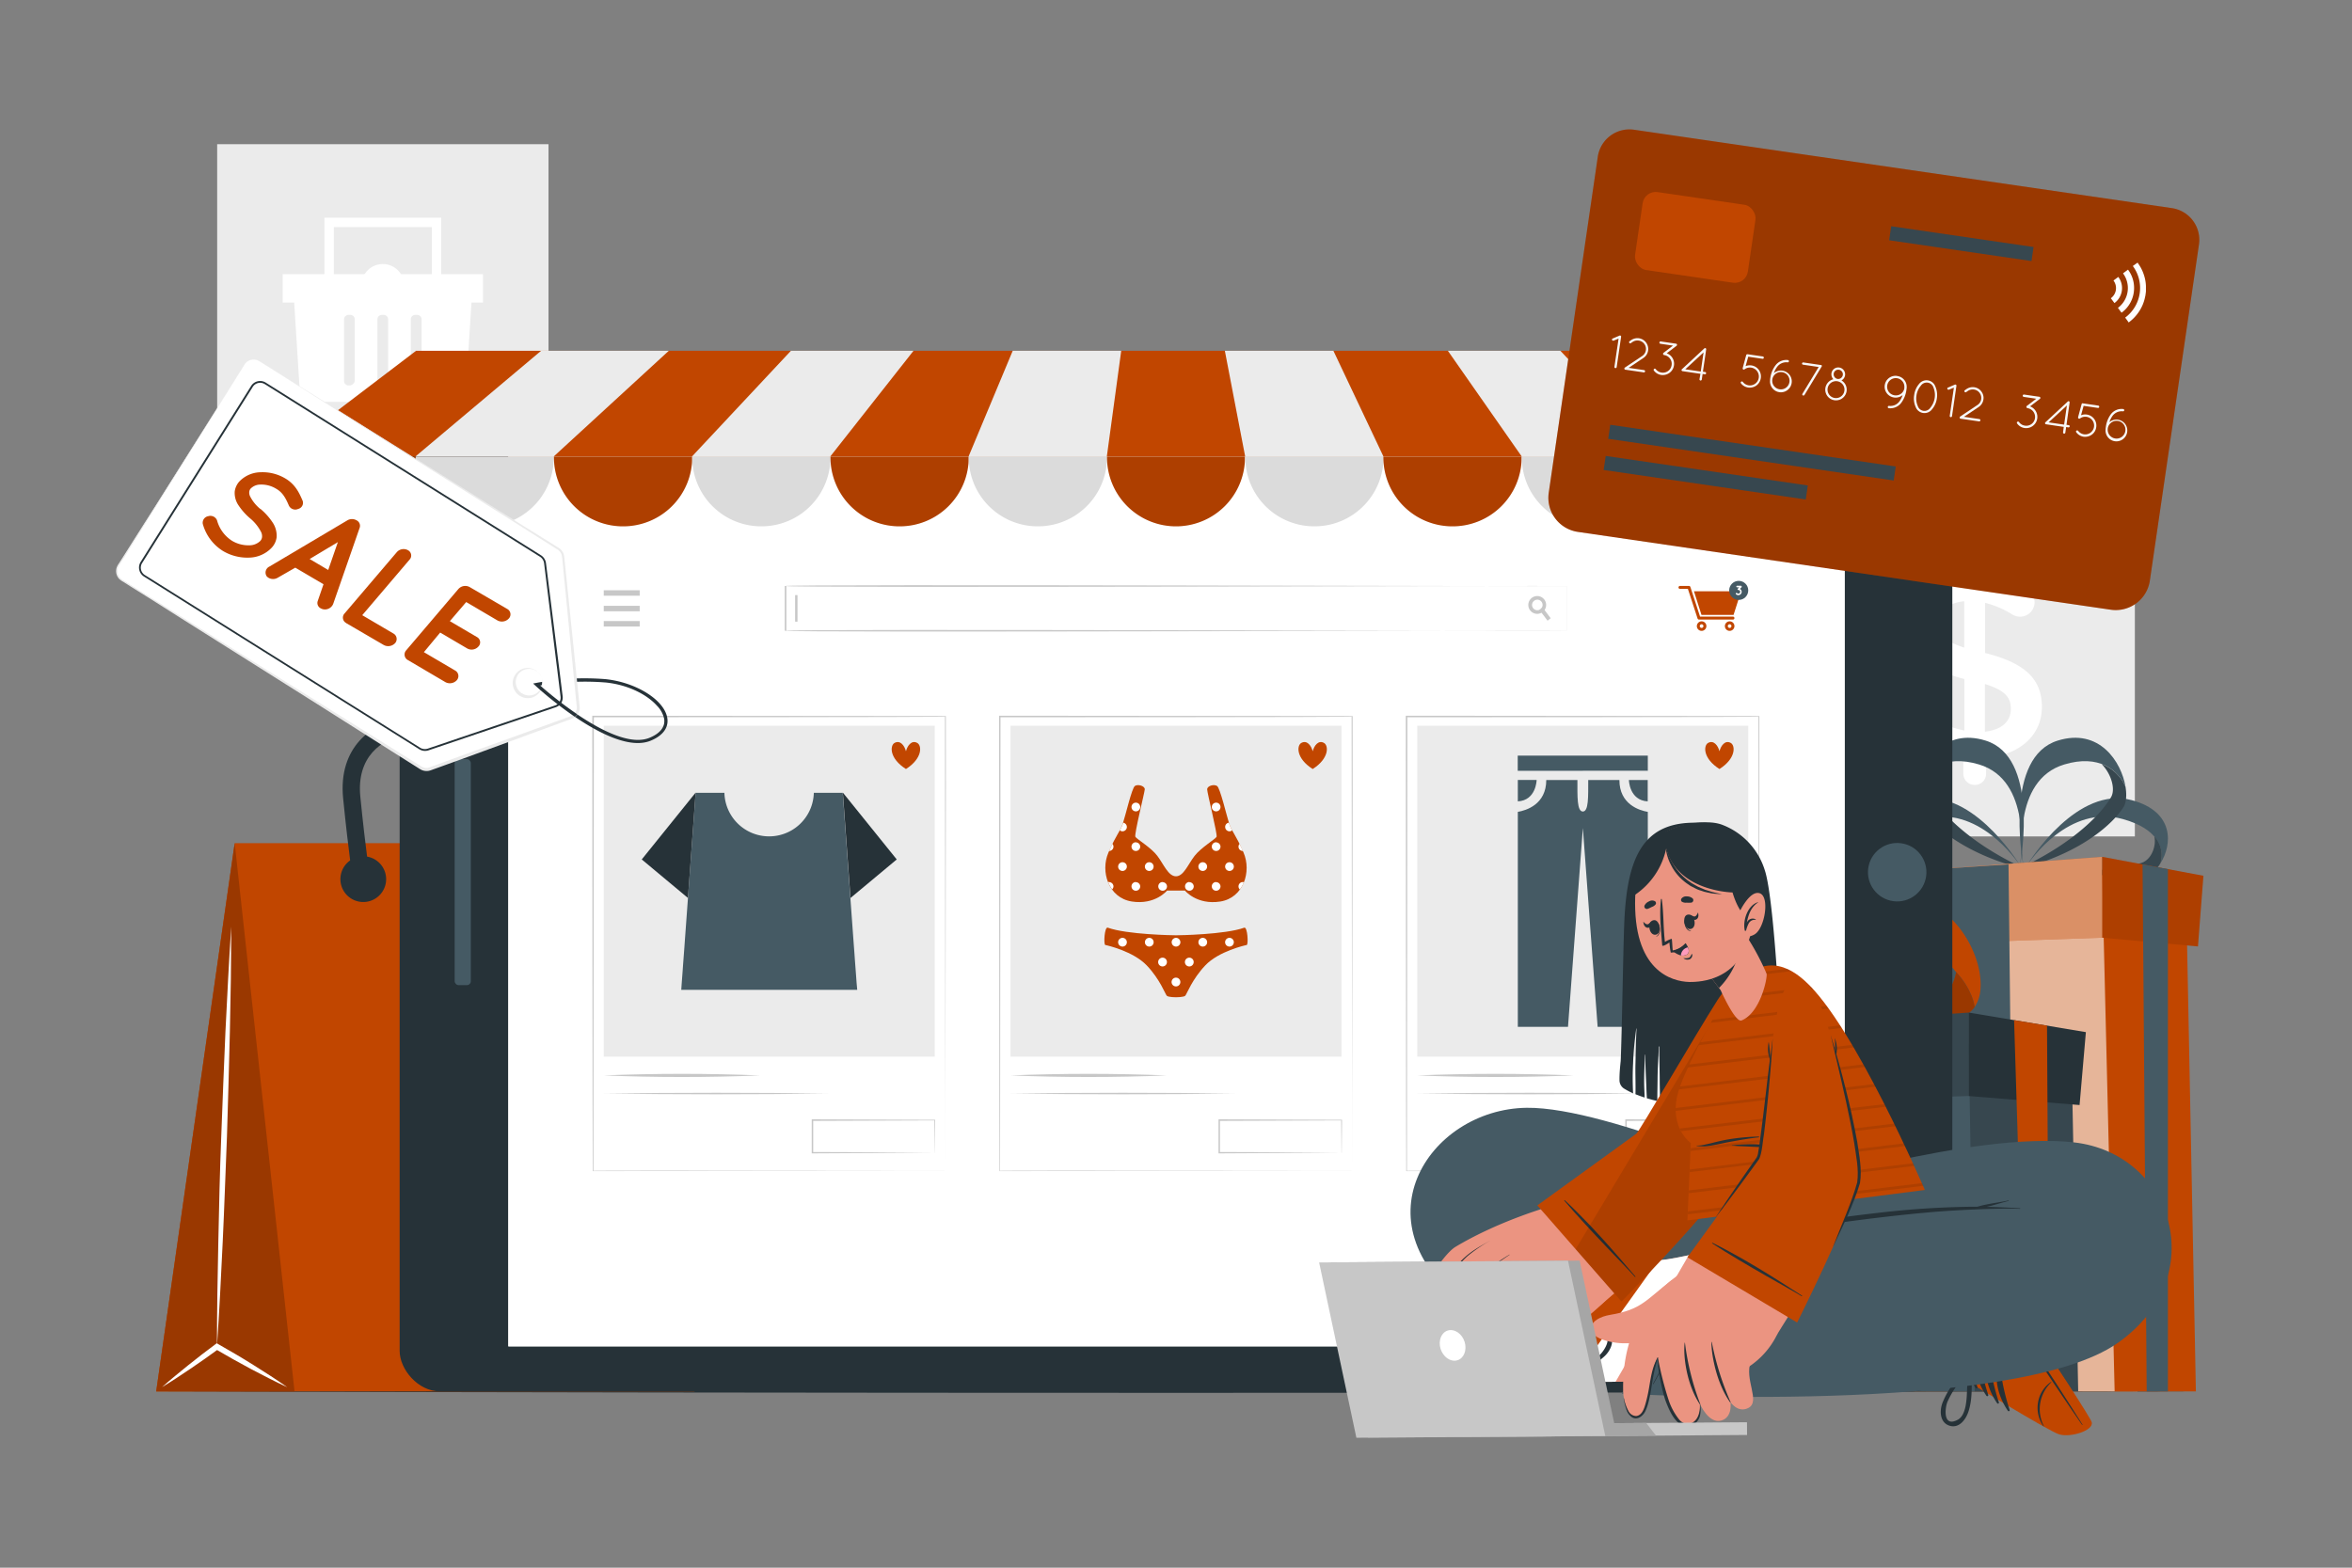 <svg xmlns="http://www.w3.org/2000/svg" viewBox="0 0 750 500"><rect x="0" y="0" width="750" height="500" fill="#808080" stroke="none"/><g id="freepik--background-complete--inject-4"><rect x="575.1" y="161.11" width="105.66" height="105.66" style="fill:#ebebeb"></rect><path d="M629.68,178.07a3.56,3.56,0,0,1,3.59,3.59v1.84a30.36,30.36,0,0,1,13,4.59,4.46,4.46,0,0,1,2.51,4,4.6,4.6,0,0,1-4.68,4.59,4.86,4.86,0,0,1-2.51-.75,30.14,30.14,0,0,0-8.6-3.67v16c12.69,3.18,18.12,8.27,18.12,17.21,0,9.19-7.18,15.29-17.79,16.29v5a3.56,3.56,0,0,1-3.59,3.59,3.63,3.63,0,0,1-3.68-3.59v-5.18a36.08,36.08,0,0,1-17.12-6.51,4.6,4.6,0,0,1-2.26-4,4.54,4.54,0,0,1,4.6-4.6,4.62,4.62,0,0,1,2.76.92,29.58,29.58,0,0,0,12.36,5.6V216.57c-12.2-3.17-17.88-7.76-17.88-17.2,0-8.94,7.1-15.12,17.54-16v-1.75A3.63,3.63,0,0,1,629.68,178.07Zm-3.34,28.48V191.77c-5.35.5-8,3.34-8,7C618.32,202.29,619.91,204.46,626.34,206.55Zm6.6,11.61v15.2c5.34-.58,8.27-3.25,8.27-7.26C641.21,222.42,639.37,220.17,632.94,218.16Z" style="fill:#fff"></path><rect x="69.25" y="45.99" width="105.66" height="105.66" style="fill:#ebebeb"></rect><polygon points="154.02 96.5 90.13 96.5 90.13 87.44 154.02 87.44 154.02 87.44 154.02 96.5" style="fill:#fff"></polygon><path d="M93.69,94.58l.12,1.92,2,31.69h52.53l2-31.69.12-1.92Zm19.44,26.61a1.72,1.72,0,0,1-1.72,1.74h-.27a1.43,1.43,0,0,1-1.43-1.44V101.85a1.43,1.43,0,0,1,1.43-1.42h.55a1.42,1.42,0,0,1,1.44,1.42Zm10.64,0a1.72,1.72,0,0,1-1.72,1.74h-.27a1.43,1.43,0,0,1-1.43-1.44V101.85a1.43,1.43,0,0,1,1.43-1.42h.55a1.42,1.42,0,0,1,1.44,1.42Zm10.65,0a1.73,1.73,0,0,1-1.72,1.74h-.28a1.44,1.44,0,0,1-1.43-1.44V101.85a1.43,1.43,0,0,1,1.43-1.42H133a1.43,1.43,0,0,1,1.45,1.42Z" style="fill:#fff"></path><path d="M128.87,91a6.8,6.8,0,1,1-6.79-6.79A6.8,6.8,0,0,1,128.87,91Z" style="fill:#fff"></path><polygon points="140.7 90.4 137.7 90.4 137.7 72.44 106.45 72.44 106.45 90.4 103.45 90.4 103.45 69.44 140.7 69.44 140.7 90.4" style="fill:#fff"></polygon></g><g id="freepik--Floor--inject-4"><path d="M49.81,443.78c208.34-.62,442-.62,650.38,0-208.34.61-442,.61-650.38,0Z" style="fill:#263238"></path></g><g id="freepik--Bag--inject-4"><polygon points="49.81 443.77 221.48 443.77 196.44 268.91 74.84 268.91 49.81 443.77" style="fill:#c14600"></polygon><polygon points="74.84 268.91 93.92 443.77 49.81 443.77 74.84 268.91" style="fill:#c14600"></polygon><polygon points="74.84 268.91 93.92 443.77 49.81 443.77 74.84 268.91" style="opacity:0.2"></polygon><path d="M162.19,281l5.37-1.13c0-.15-3.14-14.84-6.47-29.67-3.59-16-19.35-23.4-32.53-21.28-9.86,1.6-20.79,9.29-19.14,25.73,1.76,17.59,3.1,25.88,3.15,26.23L118,280c0-.08-1.36-8.5-3.1-25.9-1.27-12.63,6.69-18.49,14.56-19.76,10.65-1.73,23.41,4.19,26.3,17.06C159.06,266.16,162.16,280.82,162.19,281Z" style="fill:#263238"></path><path d="M91.6,442.44c-3.54-2.52-7.19-4.82-10.84-7.12s-7.38-4.47-11.13-6.6l-.52-.3-.46.35c-2.91,2.18-5.81,4.36-8.62,6.65s-5.65,4.57-8.37,7c3.12-1.88,6.15-3.88,9.15-5.92s6-4.14,8.9-6.27l-1,.06q5.58,3.27,11.29,6.33C83.84,438.62,87.65,440.63,91.6,442.44Z" style="fill:#fff"></path><path d="M69.18,429.5c.76-11.15,1.31-22.31,1.84-33.47s.89-22.32,1.35-33.48c.31-11.16.7-22.33.93-33.5l.31-16.75c0-5.59.14-11.17.13-16.76-.4,5.58-.68,11.15-1,16.73L71.89,329c-.52,11.15-.89,22.32-1.34,33.48s-.7,22.33-.93,33.49S69.18,418.32,69.18,429.5Z" style="fill:#fff"></path><path d="M157.59,280.4a7.29,7.29,0,1,0,7.29-7.29A7.28,7.28,0,0,0,157.59,280.4Z" style="fill:#263238"></path><path d="M108.55,280.4a7.29,7.29,0,1,0,7.29-7.29A7.28,7.28,0,0,0,108.55,280.4Z" style="fill:#263238"></path></g><g id="freepik--Gifts--inject-4"><path d="M688.91,275.34c1.39-4.68-.73-11-12-14.11-17.11-4.72-29.41,13-30.88,15.22,1.58-2.57,16.49-25.92,33.77-21.24C693.48,258.9,692.71,269.45,688.91,275.34Z" style="fill:#455a64"></path><path d="M688.91,275.34a9.22,9.22,0,0,1-4.5,3.92c-6,1.86-19.66,3-37.34-2.23l-1.17-.35.14-.23.09-.13.14,0c18.58,2.7,31.53.72,36.84-1.2,2.08-.75,3.75-3.29,4-6.26a9.14,9.14,0,0,0-.11-2.08A8.89,8.89,0,0,1,688.91,275.34Z" style="fill:#37474f"></path><path d="M677.79,251c-2.3-5.42-8.53-10.5-19.53-7.18-16.72,5-13.47,29.58-13,32.62-.63-3.44-5.93-35,10.89-40.23C669.45,232.07,676.49,243,677.79,251Z" style="fill:#455a64"></path><path d="M677.79,251c.43,2.7.21,5.08-.66,6.44-3.33,5.25-13.12,14.14-30.65,19l-1.17.31s0-.1,0-.31a1.68,1.68,0,0,0,0-.18l.13,0c16.4-7.89,25-17.2,27.78-22.11,1.07-1.94.53-5.39-1.45-8.45a13.7,13.7,0,0,0-1.6-2A13.21,13.21,0,0,1,677.79,251Z" style="fill:#37474f"></path><path d="M601.56,275.34c-1.39-4.68.72-11,12-14.11,17.11-4.72,29.41,13,30.88,15.22-1.57-2.57-16.48-25.92-33.77-21.24C597,258.9,597.75,269.45,601.56,275.34Z" style="fill:#455a64"></path><path d="M601.56,275.34a9.2,9.2,0,0,0,4.49,3.92c6,1.86,19.67,3,37.34-2.23l1.18-.35-.15-.23-.08-.13-.15,0c-18.58,2.7-31.52.72-36.83-1.2-2.09-.75-3.76-3.29-4-6.26a8.59,8.59,0,0,1,.1-2.08A8.88,8.88,0,0,0,601.56,275.34Z" style="fill:#37474f"></path><path d="M611.54,251c2.3-5.42,8.53-10.5,19.53-7.18,16.72,5,13.47,29.58,13,32.62.63-3.44,5.93-35-10.89-40.23C619.88,232.07,612.84,243,611.54,251Z" style="fill:#455a64"></path><path d="M611.54,251c-.43,2.7-.21,5.08.65,6.44,3.34,5.25,13.13,14.14,30.65,19l1.18.31s0-.1.05-.31a1.68,1.68,0,0,1,0-.18l-.13,0c-16.4-7.89-25-17.2-27.78-22.11-1.08-1.94-.54-5.39,1.45-8.45a14.32,14.32,0,0,1,1.59-2A13.16,13.16,0,0,0,611.54,251Z" style="fill:#37474f"></path><polygon points="681.58 443.77 590.38 443.77 593.72 281.89 672.47 279.08 681.58 443.77" style="fill:#c14600"></polygon><polygon points="681.58 443.77 590.38 443.77 593.72 281.89 672.47 279.08 681.58 443.77" style="fill:#fff;opacity:0.6"></polygon><polygon points="700.22 443.77 674.31 443.77 670.34 279.08 697.07 284.06 700.22 443.77" style="fill:#c14600"></polygon><polygon points="589.14 279.32 589.14 301.86 670.34 299.07 670.34 273.28 589.14 279.32" style="fill:#c14600"></polygon><polygon points="589.14 279.32 589.14 301.86 670.34 299.07 670.34 273.28 589.14 279.32" style="fill:#fff;opacity:0.4"></polygon><polygon points="700.88 301.86 670.34 299.07 670.34 273.28 702.62 279.32 700.88 301.86" style="fill:#c14600"></polygon><polygon points="700.88 301.86 670.34 299.07 670.34 273.28 702.62 279.32 700.88 301.86" style="opacity:0.1"></polygon><polygon points="619.77 277.04 620.82 443.77 642.35 443.77 640.47 275.69 619.77 277.04" style="fill:#455a64"></polygon><polygon points="683.21 275.69 691.3 277.2 691.3 443.77 684.53 443.77 683.21 275.69" style="fill:#455a64"></polygon><path d="M631.53,315.41a11.7,11.7,0,0,1-1.85,5.75c-.06-.39-.14-.79-.24-1.19s-.21-.82-.35-1.25a23.7,23.7,0,0,0-4.48-7.73l-.66-.77-.18-.19h0c-.11-.12-.23-.23-.32-.35-18.14-23-35.41,14.25-35.78,15.11v0s-1-37.15,18.8-38.18C622,285.81,632.44,303.93,631.53,315.41Z" style="fill:#c14600"></path><path d="M629.68,321.16a7.35,7.35,0,0,1-1.63,1.71c-9.45,7.24-38.49,2.26-40.3,1.94h-.08c27.3,2.62,34.79-7.31,36.1-14.77l.18.19.66.77a23.88,23.88,0,0,1,4.48,7.73c.14.43.25.84.35,1.25S629.62,320.77,629.68,321.16Z" style="fill:#c14600"></path><path d="M629.68,321.16a7.35,7.35,0,0,1-1.63,1.71c-9.45,7.24-38.49,2.26-40.3,1.94h-.08c27.3,2.62,34.79-7.31,36.1-14.77l.18.19.66.77a23.88,23.88,0,0,1,4.48,7.73c.14.43.25.84.35,1.25S629.62,320.77,629.68,321.16Z" style="opacity:0.2"></path><path d="M543.11,319.63a11.55,11.55,0,0,0,2.39,5.54q0-.59.12-1.2a11.72,11.72,0,0,1,.23-1.27,23.35,23.35,0,0,1,3.73-8.13l.58-.83.16-.21h0c.1-.13.2-.25.29-.38,15.86-24.61,36.6,10.82,37,11.64v0s-2.55-37.07-22.36-36.21C549.79,289.26,541.11,308.29,543.11,319.63Z" style="fill:#c14600"></path><path d="M545.5,325.17a7.33,7.33,0,0,0,1.78,1.55c10.1,6.31,38.53-1.42,40.3-1.9l.09,0c-26.93,5.21-35.33-4-37.35-11.27l-.16.21-.58.83a23.81,23.81,0,0,0-3.73,8.13c-.1.43-.17.85-.23,1.27S545.52,324.78,545.5,325.17Z" style="fill:#c14600"></path><path d="M545.5,325.17a7.33,7.33,0,0,0,1.78,1.55c10.1,6.31,38.53-1.42,40.3-1.9l.09,0c-26.93,5.21-35.33-4-37.35-11.27l-.16.21-.58.83a23.81,23.81,0,0,0-3.73,8.13c-.1.43-.17.85-.23,1.27S545.52,324.78,545.5,325.17Z" style="opacity:0.2"></path><polygon points="629.68 443.77 537.46 443.77 540.11 334.22 630.24 332.88 629.68 443.77" style="fill:#455a64"></polygon><polygon points="662.69 443.77 629.68 443.77 627.78 332.88 660.54 335.62 662.69 443.77" style="fill:#37474f"></polygon><polygon points="536.83 329.07 536.83 352.33 627.78 349.57 627.78 322.95 536.83 329.07" style="fill:#37474f"></polygon><polygon points="663.13 352.44 627.78 349.57 627.78 322.95 665.14 329.19 663.13 352.44" style="fill:#263238"></polygon><polygon points="595.74 443.77 573.65 443.77 571.42 326.69 597.51 324.96 595.74 443.77" style="fill:#c14600"></polygon><polygon points="645.9 443.77 653.42 443.77 652.75 327.12 642.25 325.37 645.9 443.77" style="fill:#c14600"></polygon></g><g id="freepik--Device--inject-4"><rect x="127.44" y="112.52" width="495.11" height="331.25" rx="12.89" style="fill:#263238"></rect><rect x="162.1" y="126.5" width="426.11" height="302.91" style="fill:#fff"></rect><rect x="144.98" y="242.11" width="5.15" height="72.09" rx="1.25" style="fill:#455a64"></rect><circle cx="604.94" cy="278.15" r="9.32" transform="translate(194.75 802.62) rotate(-76.66)" style="fill:#455a64"></circle><rect x="162.1" y="126.5" width="426.11" height="302.91" style="fill:#fff"></rect><rect x="162.1" y="126.5" width="426.11" height="10.41" style="fill:#455a64"></rect><path d="M170.31,131.7a2.13,2.13,0,1,1-2.13-2.13A2.13,2.13,0,0,1,170.31,131.7Z" style="fill:#c7c7c7"></path><circle cx="176.89" cy="131.7" r="2.13" style="fill:#fff"></circle><circle cx="185.6" cy="131.7" r="2.13" style="fill:#c14600"></circle><rect x="448.53" y="228.53" width="112.35" height="144.88" style="fill:#fff"></rect><path d="M560.88,373.41c-.09,0-112.37.09-112.46.11s-.12-144.94-.14-145v-.25h.25c.13,0,112.38.12,112.49.1s-.23,144.92-.14,145Zm0,0-.14-144.88c1,.28-112.46.2-112.21.24l.25-.24-.14,144.88c-.74-.15,112.43,0,112.24,0Z" style="fill:#c7c7c7"></path><rect x="451.94" y="231.47" width="105.54" height="105.54" style="fill:#ebebeb"></rect><polygon points="525.45 240.99 525.45 245.83 504.71 245.82 504.71 245.83 483.97 245.83 483.97 240.99 525.45 240.99" style="fill:#455a64"></polygon><path d="M519.42,248.77h6v6.82C519.52,255.27,519.42,248.77,519.42,248.77Z" style="fill:#455a64"></path><path d="M525.45,258.94V327.5h-16l-4.71-63.42L500,327.5H484V258.94c2.68-.46,9.07-2.38,9.07-10.17H503c0,5.34-.15,10,1.72,10.06h0c1.88,0,1.73-4.72,1.73-10.06h9.94C516.38,256.56,522.77,258.48,525.45,258.94Z" style="fill:#455a64"></path><path d="M484,255.59v-6.82h6S489.89,255.27,484,255.59Z" style="fill:#455a64"></path><path d="M548.3,245.27c-5.31-3.36-5.11-7.44-3.66-8.3,1.81-1.05,3.2.83,3.66,2.64.46-1.81,1.85-3.69,3.63-2.64C553.38,237.83,553.58,241.91,548.3,245.27Z" style="fill:#c14600"></path><rect x="518.46" y="357.25" width="39.02" height="10.39" style="fill:#fff"></rect><path d="M557.48,367.64c-9.73.08-29.29.19-39,.22h-.21v-.22l0-10.39V357h.25l39.12.15v.1l-.1,10.39Zm0,0-.1-10.39.1.1-39,.15.25-.25,0,10.39-.21-.21,19.45.07,19.57.14Z" style="fill:#c7c7c7"></path><path d="M451.94,343c16.56-.67,33.26-.67,49.83,0-16.57.67-33.26.67-49.83,0Z" style="fill:#c7c7c7"></path><path d="M451.94,348.77c23.08-.32,48.47-.33,71.56,0-23.09.33-48.48.33-71.56,0Z" style="fill:#c7c7c7"></path><rect x="189.12" y="228.53" width="112.35" height="144.88" style="fill:#fff"></rect><path d="M301.47,373.41c-.09,0-112.37.09-112.46.11s-.12-144.94-.14-145v-.25h.25c.12,0,112.37.12,112.49.1s-.24,144.92-.14,145Zm0,0-.14-144.88c1,.28-112.46.2-112.21.24l.25-.24-.14,144.88c-.74-.15,112.43,0,112.24,0Z" style="fill:#c7c7c7"></path><rect x="192.52" y="231.47" width="105.54" height="105.54" style="fill:#ebebeb"></rect><path d="M273.35,315.69H217.24l.16-2.32.13-1.71.15-2,.12-1.73.15-2,.13-1.73.15-2,.12-1.71,3.47-47.62H231a14.26,14.26,0,0,0,28.51,0h9.22l3.46,47.62.13,1.71.15,2,.12,1.73.15,2,.13,1.73.15,2,.12,1.71Z" style="fill:#455a64"></path><polygon points="221.82 252.8 204.64 274.11 219.37 286.4 221.82 252.8" style="fill:#263238"></polygon><polygon points="268.77 252.8 285.95 274.11 271.21 286.4 268.77 252.8" style="fill:#263238"></polygon><path d="M288.89,245.27c-5.32-3.36-5.12-7.44-3.67-8.3,1.82-1.05,3.21.83,3.67,2.64.46-1.81,1.85-3.69,3.63-2.64C294,237.83,294.17,241.91,288.89,245.27Z" style="fill:#c14600"></path><rect x="259.05" y="357.25" width="39.02" height="10.39" style="fill:#fff"></rect><path d="M298.06,367.64c-9.72.08-29.29.19-39,.22h-.22v-.22l0-10.39V357h.25l39.12.15v.1l-.11,10.39Zm0,0-.1-10.39.1.1-39,.15.25-.25,0,10.39-.21-.21,19.45.07,19.56.14Z" style="fill:#c7c7c7"></path><path d="M192.52,343c16.57-.67,33.26-.67,49.84,0-16.58.67-33.27.67-49.84,0Z" style="fill:#c7c7c7"></path><path d="M192.52,348.77c23.09-.32,48.48-.33,71.56,0-23.08.33-48.47.33-71.56,0Z" style="fill:#c7c7c7"></path><rect x="318.83" y="228.53" width="112.35" height="144.88" style="fill:#fff"></rect><path d="M431.18,373.41c-.1,0-112.38.09-112.46.11s-.12-144.94-.14-145v-.25h.25c.12,0,112.37.12,112.49.1s-.24,144.92-.14,145Zm0,0L431,228.53c1,.28-112.45.2-112.2.24l.24-.24-.14,144.88c-.73-.15,112.44,0,112.25,0Z" style="fill:#c7c7c7"></path><rect x="388.75" y="357.25" width="39.02" height="10.39" style="fill:#fff"></rect><path d="M427.77,367.64c-9.72.08-29.29.19-39,.22h-.21v-.22l0-10.39V357h.25l39.13.15v.1l-.1,10.39Zm0,0-.1-10.39.1.1-39,.15.25-.25,0,10.39-.22-.21,19.46.07,19.56.14Z" style="fill:#c7c7c7"></path><path d="M322.23,343c16.57-.67,33.26-.67,49.83,0-16.57.67-33.26.67-49.83,0Z" style="fill:#c7c7c7"></path><path d="M322.23,348.77c23.08-.32,48.47-.33,71.56,0-23.09.33-48.48.33-71.56,0Z" style="fill:#c7c7c7"></path><rect x="322.23" y="231.47" width="105.54" height="105.54" style="fill:#ebebeb"></rect><path d="M418.59,245.27c-5.31-3.36-5.11-7.44-3.66-8.3,1.82-1.05,3.2.83,3.66,2.64.47-1.81,1.85-3.69,3.63-2.64C423.68,237.83,423.87,241.91,418.59,245.27Z" style="fill:#c14600"></path><path d="M389.09,287.54c-7.47,1.16-11.24-3.5-11.24-3.5h-5.7s-3.78,4.66-11.24,3.49-10.08-9.59-7.46-15.6,3.74-6.69,4.55-9.11c.92-2.78,2.91-11.44,3.88-12.13s3.23,0,3.16,1.07-3.42,14.41-3,15.13,5,3.43,7,6.07,3.49,6.53,5.95,6.53,3.88-3.88,5.95-6.53,6.65-5.36,7-6.07-3-14-3-15.13,2.2-1.74,3.17-1.06,3,9.34,3.88,12.12c.8,2.42,1.94,3.1,4.55,9.11S396.55,286.38,389.09,287.54Z" style="fill:#c14600"></path><path d="M397.54,301.4c-.59.1-8.93,2-13.19,6.49s-5.92,9.21-6.4,9.69-2.95.49-2.95.49-2.46,0-2.94-.49-2.14-5.22-6.41-9.69-12.59-6.39-13.19-6.49-.28-5.92.79-5.53c6.08,2.21,20.94,2.43,21.75,2.43s15.67-.22,21.75-2.42C397.82,295.49,398.14,301.31,397.54,301.4Z" style="fill:#c14600"></path><path d="M359.33,300.51a1.39,1.39,0,1,1-1.39-1.39A1.39,1.39,0,0,1,359.33,300.51Z" style="fill:#c14600"></path><path d="M367.87,300.51a1.4,1.4,0,1,1-1.4-1.39A1.4,1.4,0,0,1,367.87,300.51Z" style="fill:#c14600"></path><path d="M372.12,306.83a1.39,1.39,0,1,1-1.39-1.39A1.4,1.4,0,0,1,372.12,306.83Z" style="fill:#c14600"></path><path d="M376.4,313.2a1.4,1.4,0,1,1-1.39-1.39A1.4,1.4,0,0,1,376.4,313.2Z" style="fill:#c14600"></path><path d="M376.4,300.51a1.4,1.4,0,1,1-1.39-1.39A1.39,1.39,0,0,1,376.4,300.51Z" style="fill:#c14600"></path><path d="M380.65,306.83a1.39,1.39,0,1,1-1.39-1.39A1.4,1.4,0,0,1,380.65,306.83Z" style="fill:#c14600"></path><path d="M384.93,300.51a1.4,1.4,0,1,1-1.39-1.39A1.39,1.39,0,0,1,384.93,300.51Z" style="fill:#c14600"></path><path d="M393.44,300.51a1.38,1.38,0,1,1-1.37-1.39A1.38,1.38,0,0,1,393.44,300.51Z" style="fill:#c14600"></path><path d="M359.33,300.51a1.39,1.39,0,1,1-1.39-1.39A1.39,1.39,0,0,1,359.33,300.51Zm7.14-1.39a1.39,1.39,0,1,0,1.4,1.39A1.39,1.39,0,0,0,366.47,299.12Zm8.54,0a1.39,1.39,0,1,0,1.39,1.39A1.4,1.4,0,0,0,375,299.12Zm8.53,0a1.39,1.39,0,1,0,1.39,1.39A1.4,1.4,0,0,0,383.54,299.12Zm8.53,0a1.39,1.39,0,1,0,1.37,1.39A1.39,1.39,0,0,0,392.07,299.12ZM375,311.81a1.4,1.4,0,1,0,1.39,1.39A1.4,1.4,0,0,0,375,311.81Zm-4.28-6.37a1.4,1.4,0,1,0,1.39,1.39A1.39,1.39,0,0,0,370.73,305.44Zm8.53,0a1.4,1.4,0,1,0,1.39,1.39A1.39,1.39,0,0,0,379.26,305.44Z" style="fill:#fff"></path><path d="M359.33,263.75a1.39,1.39,0,0,1-1.39,1.39,1.27,1.27,0,0,1-.85-.31,12.9,12.9,0,0,0,.92-2c.05-.13.08-.27.13-.44A1.39,1.39,0,0,1,359.33,263.75Zm32.67-.94c-.05-.13-.08-.26-.14-.42a1.34,1.34,0,0,0-1.18,1.36,1.39,1.39,0,0,0,1.39,1.39,1.26,1.26,0,0,0,.83-.31A12.86,12.86,0,0,1,392,262.81ZM362.2,256a1.39,1.39,0,1,0,1.39,1.39A1.39,1.39,0,0,0,362.2,256Zm25.6,0a1.39,1.39,0,1,0,1.39,1.39A1.39,1.39,0,0,0,387.8,256ZM357.94,275a1.39,1.39,0,1,0,1.39,1.39A1.39,1.39,0,0,0,357.94,275Zm8.53,0a1.39,1.39,0,1,0,1.39,1.39A1.39,1.39,0,0,0,366.47,275Zm17.06,0a1.39,1.39,0,1,0,1.39,1.39A1.39,1.39,0,0,0,383.53,275Zm8.53,0a1.39,1.39,0,1,0,1.39,1.39A1.39,1.39,0,0,0,392.06,275Zm-37.34-5.87c-.32.65-.68,1.41-1.05,2.27a1.37,1.37,0,0,0,1.05-2.27Zm7.48-.5a1.39,1.39,0,1,0,1.39,1.39A1.39,1.39,0,0,0,362.2,268.67Zm25.6,0a1.39,1.39,0,1,0,1.39,1.39A1.39,1.39,0,0,0,387.8,268.67Zm7.48.5a1.36,1.36,0,0,0,1.05,2.27C396,270.58,395.61,269.82,395.28,269.17Zm-41.61,12.18a1.14,1.14,0,0,0-.33,0,11.08,11.08,0,0,0,1.29,2.34,1.33,1.33,0,0,0,.43-1A1.39,1.39,0,0,0,353.67,281.35Zm8.53,0a1.39,1.39,0,1,0,1.39,1.39A1.39,1.39,0,0,0,362.2,281.36Zm8.53,0a1.39,1.39,0,1,0,1.4,1.39A1.39,1.39,0,0,0,370.73,281.36Zm8.54,0a1.39,1.39,0,1,0,1.39,1.39A1.4,1.4,0,0,0,379.27,281.36Zm8.53,0a1.39,1.39,0,1,0,1.39,1.39A1.39,1.39,0,0,0,387.8,281.36Zm8.53,0a1.4,1.4,0,0,0-1.4,1.39,1.36,1.36,0,0,0,.43,1,9.19,9.19,0,0,0,1.29-2.34A1.07,1.07,0,0,0,396.33,281.35Z" style="fill:#fff"></path><rect x="250.62" y="187.06" width="248.75" height="13.97" style="fill:#fff"></rect><path d="M499.52,201.17h-249V186.91h249Z" style="fill:#fff"></path><path d="M499.52,201.17c-.23-.23-249.52.68-249.27,0V186.91c-.24-.68,249.07.18,249.3,0l0,14.26Zm0,0,0-14.26c.16-.17-250.07.69-248.77,0l0,14.26c-1.58-.65,249.22.22,248.81,0Z" style="fill:#c7c7c7"></path><path d="M494.48,197.18l-1,.78-1.91-2.53-.71-.92a1.66,1.66,0,0,0,.41-.23,1.63,1.63,0,0,0,.53-.69l.74,1Z" style="fill:#c7c7c7"></path><path d="M492.45,191.23a2.84,2.84,0,1,0,.06,3.34A2.81,2.81,0,0,0,492.45,191.23Zm-1.21,3.05a1.66,1.66,0,0,1-.41.23,1.68,1.68,0,1,1,.94-.92A1.63,1.63,0,0,1,491.24,194.28Z" style="fill:#c7c7c7"></path><rect x="253.55" y="189.8" width="0.75" height="8.48" style="fill:#c7c7c7"></rect><rect x="192.52" y="188.26" width="11.47" height="1.74" style="fill:#c7c7c7"></rect><rect x="192.52" y="198.08" width="11.47" height="1.74" style="fill:#c7c7c7"></rect><rect x="192.52" y="193.22" width="11.47" height="1.74" style="fill:#c7c7c7"></rect><path d="M552.6,197.61H541.77a.49.49,0,0,1-.45-.33l-3.09-9.46h-2.52a.47.47,0,1,1,0-.94h2.86a.47.47,0,0,1,.45.32l3.09,9.46H552.6a.47.47,0,0,1,.47.47A.48.48,0,0,1,552.6,197.61Z" style="fill:#c14600"></path><path d="M551.55,201.21a1.52,1.52,0,1,1,1.52-1.52A1.53,1.53,0,0,1,551.55,201.21Zm0-2.1a.58.58,0,1,0,.57.58A.58.58,0,0,0,551.55,199.11Z" style="fill:#c14600"></path><path d="M542.61,201.21a1.52,1.52,0,1,1,1.52-1.52A1.53,1.53,0,0,1,542.61,201.21Zm0-2.1a.58.58,0,1,0,.57.58A.58.58,0,0,0,542.61,199.11Z" style="fill:#c14600"></path><polygon points="555.2 188.57 552.79 196.13 542.57 196.13 540.16 188.57 548.14 188.58 555.2 188.57" style="fill:#c14600"></polygon><circle cx="554.44" cy="188.3" r="3.04" style="fill:#455a64"></circle><path d="M555.07,188a1.05,1.05,0,0,1,.31.75,1.07,1.07,0,0,1-.31.76,1.07,1.07,0,0,1-1.51,0,.25.25,0,0,1,0-.34.24.24,0,0,1,.35,0,.55.55,0,0,0,.4.16.61.61,0,0,0,.42-.16.63.63,0,0,0,.17-.42.58.58,0,0,0-.58-.57.25.25,0,0,1-.18-.08h0a.24.24,0,0,1,0-.34l.44-.44h-.7a.25.25,0,0,1,0-.49h1.27a.24.24,0,0,1,.24.24.27.27,0,0,1,0,.12.21.21,0,0,1,0,.06l-.54.55A1.25,1.25,0,0,1,555.07,188Z" style="fill:#fff"></path><polygon points="661.58 145.56 88.42 145.56 132.66 111.89 615.55 111.89 661.58 145.56" style="fill:#c14600"></polygon><polygon points="213.26 111.89 176.6 145.56 132.51 145.56 172.54 111.89 213.26 111.89" style="fill:#ebebeb"></polygon><polygon points="291.29 111.89 264.78 145.56 220.69 145.56 252.2 111.89 291.29 111.89" style="fill:#ebebeb"></polygon><polygon points="357.53 111.89 352.95 145.56 308.87 145.56 322.93 111.89 357.53 111.89" style="fill:#ebebeb"></polygon><polygon points="573.4 145.56 535.35 111.89 576.07 111.89 617.49 145.56 573.4 145.56" style="fill:#ebebeb"></polygon><polygon points="485.22 145.56 461.7 111.89 497.58 111.89 529.31 145.56 485.22 145.56" style="fill:#ebebeb"></polygon><polygon points="397.05 145.56 390.58 111.89 425.2 111.89 441.13 145.56 397.05 145.56" style="fill:#ebebeb"></polygon><path d="M110.46,167.87h0a22,22,0,0,1-22-22v-.27h44.09v.27A22,22,0,0,1,110.46,167.87Z" style="fill:#c14600"></path><path d="M110.46,167.87h0a22,22,0,0,1-22-22v-.27h44.09v.27A22,22,0,0,1,110.46,167.87Z" style="opacity:0.1"></path><path d="M154.55,167.87h0a22,22,0,0,1-22-22v-.27H176.6v.27A22,22,0,0,1,154.55,167.87Z" style="fill:#dbdbdb"></path><path d="M198.64,167.87h0a22,22,0,0,1-22-22v-.27h44.09v.27A22,22,0,0,1,198.64,167.87Z" style="fill:#c14600"></path><path d="M198.64,167.87h0a22,22,0,0,1-22-22v-.27h44.09v.27A22,22,0,0,1,198.64,167.87Z" style="opacity:0.1"></path><path d="M242.73,167.87h0a22,22,0,0,1-22-22v-.27h44.09v.27A22,22,0,0,1,242.73,167.87Z" style="fill:#dbdbdb"></path><path d="M286.82,167.87h0a22,22,0,0,1-22-22v-.27h44.09v.27A22,22,0,0,1,286.82,167.87Z" style="fill:#c14600"></path><path d="M286.82,167.87h0a22,22,0,0,1-22-22v-.27h44.09v.27A22,22,0,0,1,286.82,167.87Z" style="opacity:0.1"></path><path d="M330.91,167.87h0a22,22,0,0,1-22-22v-.27H353v.27A22,22,0,0,1,330.91,167.87Z" style="fill:#dbdbdb"></path><path d="M375,167.87h0a22,22,0,0,1-22-22v-.27H397v.27A22,22,0,0,1,375,167.87Z" style="fill:#c14600"></path><path d="M375,167.87h0a22,22,0,0,1-22-22v-.27H397v.27A22,22,0,0,1,375,167.87Z" style="opacity:0.1"></path><path d="M419.09,167.87h0a22,22,0,0,1-22-22v-.27h44.09v.27A22,22,0,0,1,419.09,167.87Z" style="fill:#dbdbdb"></path><path d="M463.18,167.87h0a22,22,0,0,1-22.05-22v-.27h44.09v.27A22,22,0,0,1,463.18,167.87Z" style="fill:#c14600"></path><path d="M463.18,167.87h0a22,22,0,0,1-22.05-22v-.27h44.09v.27A22,22,0,0,1,463.18,167.87Z" style="opacity:0.1"></path><path d="M507.27,167.87h0a22,22,0,0,1-22-22v-.27h44.09v.27A22,22,0,0,1,507.27,167.87Z" style="fill:#dbdbdb"></path><path d="M551.36,167.87h0a22,22,0,0,1-22.05-22v-.27H573.4v.27A22,22,0,0,1,551.36,167.87Z" style="fill:#c14600"></path><path d="M551.36,167.87h0a22,22,0,0,1-22.05-22v-.27H573.4v.27A22,22,0,0,1,551.36,167.87Z" style="opacity:0.1"></path><path d="M595.45,167.87h0a22,22,0,0,1-22.05-22v-.27h44.09v.27A22,22,0,0,1,595.45,167.87Z" style="fill:#dbdbdb"></path><path d="M639.54,167.87h0a22,22,0,0,1-22-22v-.27h44.09v.27A22,22,0,0,1,639.54,167.87Z" style="fill:#c14600"></path><path d="M639.54,167.87h0a22,22,0,0,1-22-22v-.27h44.09v.27A22,22,0,0,1,639.54,167.87Z" style="opacity:0.1"></path><path d="M658.67,158.45l.08.15a.27.27,0,0,1-.08-.07l-.13-.08Z" style="fill:#c14600"></path></g><g id="freepik--Label--inject-4"><path d="M171,217.76a84.4,84.4,0,0,1,22-1.16c9.86,1,18.93,6.67,19.8,12.48.45,3-1.42,5.54-5.28,7.14-12.14,5.07-35.8-16.62-36.8-17.55L170,218Zm21.93-.1a82.22,82.22,0,0,0-20.67,1c4.27,3.76,24.56,20.95,34.89,16.64,3.41-1.42,5-3.5,4.64-6a8.5,8.5,0,0,0-2.35-4.27C206.3,221.52,200.21,218.36,193,217.66Z" style="fill:#263238"></path><path d="M78,116.25a3.4,3.4,0,0,1,4.7-1.07L178,175a3.47,3.47,0,0,1,1.58,2.56l3.35,33.33.06.48.07.87,0,.38,1.27,12.62a3.39,3.39,0,0,1-2.22,3.55l-12,4.38-1.08.39-31.9,11.61a3.42,3.42,0,0,1-3-.31L38.86,185a3.41,3.41,0,0,1-1.08-4.72Z" style="fill:#fff"></path><path d="M50.33,160.57l-6.92,11.08L40,177.19,38.22,180a4.53,4.53,0,0,0-.68,1.4,3.3,3.3,0,0,0,0,1.53,3.24,3.24,0,0,0,.7,1.35,5,5,0,0,0,1.25.94l2.77,1.73,5.54,3.46,11.08,6.92L103.2,225l22.16,13.83,5.54,3.46,2.77,1.73.69.44a3.34,3.34,0,0,0,.63.31,3.08,3.08,0,0,0,1.38.13,3.66,3.66,0,0,0,.68-.19l.77-.28,1.53-.56,3.07-1.13,6.13-2.24,24.58-8.87,6.14-2.22c1-.37,2.09-.74,3-1.11a3,3,0,0,0,1.64-2.2,2.41,2.41,0,0,0,0-.71l-.08-.8-.16-1.63-.32-3.25-.64-6.5-2.53-26-.64-6.5-.32-3.23a3.24,3.24,0,0,0-1.69-2.37l-11.05-7-44.18-27.89-22.09-13.94-11-7-5.53-3.49A15.09,15.09,0,0,0,82.3,115,3.41,3.41,0,0,0,78,116.25Zm30.38-45.92a3.51,3.51,0,0,1,1.6.3c.49.23.93.56,1.4.83l5.54,3.46,11.08,6.92L122.49,140l44.33,27.67,11.08,6.91a3.87,3.87,0,0,1,2,2.78l.34,3.26.67,6.5,2.67,26,.67,6.5.34,3.24.16,1.63.09.82a4.07,4.07,0,0,1,0,.92,3.82,3.82,0,0,1-2.11,2.84c-1.09.45-2.06.77-3.1,1.16l-6.13,2.25-24.52,9-6.15,2.22-3.07,1.11-1.53.55-.77.28a4.31,4.31,0,0,1-.89.23,4,4,0,0,1-1.84-.18,4.58,4.58,0,0,1-.83-.41l-.69-.44-2.76-1.74-5.53-3.49-22.09-14L58.6,197.74l-11.05-7L42,187.28l-2.76-1.75a5.6,5.6,0,0,1-1.34-1,3.84,3.84,0,0,1-.78-1.53,3.8,3.8,0,0,1,0-1.71,4.83,4.83,0,0,1,.74-1.51L39.64,177l3.49-5.52,7-11L78,116.25A3.4,3.4,0,0,1,80.71,114.65Z" style="fill:#ebebeb"></path><path d="M171.86,214.74a4.56,4.56,0,0,0-.9-.79s-.06,0-.09-.07h0a4.51,4.51,0,0,0-4.79,7.65l.08.05a5.12,5.12,0,0,0,.75.36,2.14,2.14,0,0,0,.47.15,4.52,4.52,0,0,0,4.5-7.35Z" style="fill:#fff"></path><path d="M172.34,220.38a4.86,4.86,0,0,1-2.41,2,4.66,4.66,0,0,1-3.23,0h0l-.47-.21-.44-.21h0l0,0a4.84,4.84,0,0,1-2.21-3.15,4.79,4.79,0,0,1,.77-3.69,4.74,4.74,0,0,1,3.07-2,4.89,4.89,0,0,1,3.45.7h0s.06,0,.09.07h0a4.51,4.51,0,0,1,.89.8A4.82,4.82,0,0,1,172.34,220.38ZM171,214h0s-.06,0-.09-.06h0a4.22,4.22,0,0,0-3.37-.45,4.3,4.3,0,0,0-2.57,2,4.36,4.36,0,0,0-.37,3.12,4.26,4.26,0,0,0,1.79,2.5l0,0,.4.2.36.19h0a4.19,4.19,0,0,0,4.91-1.33,4.19,4.19,0,0,0,.9-2.7,4.34,4.34,0,0,0-1-2.71A4.52,4.52,0,0,0,171,214Z" style="fill:#ebebeb"></path><path d="M80.14,123,44.8,179.3A3.39,3.39,0,0,0,46,183.94l87.66,55a3.47,3.47,0,0,0,3,.37l40.59-13.76a3.22,3.22,0,0,0,2.17-3.45l-1.19-9.62-.13-1L174.1,179.6a3.51,3.51,0,0,0-1.62-2.52l-87.66-55A3.39,3.39,0,0,0,80.14,123Zm4.36-.45,87.66,55a2.9,2.9,0,0,1,1.34,2.09l3.93,31.88.14,1.06,1.18,9.59A2.6,2.6,0,0,1,177,225L136.4,238.77a2.9,2.9,0,0,1-2.46-.31l-87.66-55a2.78,2.78,0,0,1-1-3.81l35.34-56.29A2.78,2.78,0,0,1,84.5,122.56Z" style="fill:#263238"></path><path d="M66.39,164.64a2.28,2.28,0,0,1,2.81,1.3A11.23,11.23,0,0,0,74,172.49a10.16,10.16,0,0,0,5.48,1.43A5,5,0,0,0,83,172.53a2.16,2.16,0,0,0,.56-1.22,3.11,3.11,0,0,0-.29-1.61,14,14,0,0,0-3.64-4.48l0,0,0,0a20.06,20.06,0,0,1-3.54-4,7,7,0,0,1-1.24-4.5,6,6,0,0,1,1.42-3.1,9.6,9.6,0,0,1,6.93-3,14.11,14.11,0,0,1,7.68,1.92c3.47,2,4.69,5.05,5.63,7.19a2,2,0,0,1-1.43,2.59,2.25,2.25,0,0,1-2.93-1c-.93-2.14-1.87-4.19-4.07-5.43a9,9,0,0,0-5-1.34,4.38,4.38,0,0,0-3.12,1.25,1.73,1.73,0,0,0-.47,1.07,2.7,2.7,0,0,0,.23,1.38A12.42,12.42,0,0,0,83,162.32l.07,0a20.07,20.07,0,0,1,3.85,4.3,7.58,7.58,0,0,1,1.29,4.74,6,6,0,0,1-1.53,3.28,10.18,10.18,0,0,1-7.31,3.21,15.19,15.19,0,0,1-8.22-2.09,14.75,14.75,0,0,1-6.49-8.68A2.12,2.12,0,0,1,66.39,164.64Z" style="fill:#c14600"></path><path d="M88.6,184.24a2.9,2.9,0,0,1-2.93.07,2.86,2.86,0,0,1-.64-.52,2.12,2.12,0,0,1,.86-3.08L110.7,166a2.9,2.9,0,0,1,3-.05,1.94,1.94,0,0,1,1,2.35l-8.46,24.33a2.84,2.84,0,0,1-3.23,1.68,3.11,3.11,0,0,1-.8-.32,1.9,1.9,0,0,1-.89-2.31l1.84-5.34-9-5.29Zm16.06-2.45,3.08-8.89-9,5.39Z" style="fill:#c14600"></path><path d="M109.88,195.65l16.64-19.53a2.88,2.88,0,0,1,3.6-.62,1.91,1.91,0,0,1,.47,3l-15.08,17.71,10,5.88a2,2,0,0,1,.51,3,3,3,0,0,1-3.65.63l-12-7s0,0,0-.06a0,0,0,0,1-.06,0A1.93,1.93,0,0,1,109.88,195.65Z" style="fill:#c14600"></path><path d="M129.52,207.42l16.65-19.56a2.94,2.94,0,0,1,3.6-.62l0,0,0,0,12,7a1.94,1.94,0,0,1,.51,3,3,3,0,0,1-3.62.66l-10-5.88-5.21,6.09,8.65,5.08a1.9,1.9,0,0,1,.47,3,2.89,2.89,0,0,1-3.6.62l-8.61-5.06L135.17,208l10,5.88a2,2,0,0,1,.49,3.07,3,3,0,0,1-3.6.63l-12-7.06,0,0A2,2,0,0,1,129.52,207.42Z" style="fill:#c14600"></path><path d="M170,218l.75.7c.12.12.6.56,1.38,1.24a5.68,5.68,0,0,0,.29.26,122.08,122.08,0,0,0,10.14,7.9l.39.27.36.26a3.48,3.48,0,0,0,.78-.8l-.35-.24-.37-.26a125.83,125.83,0,0,1-10.54-8.18.28.28,0,0,0-.1-.09s-.08-.07-.11-.11l-.36-.31.48-.09a3.78,3.78,0,0,0,.12-1.07v0c-1.16.19-1.83.32-1.85.33Z" style="fill:#263238"></path></g><g id="freepik--credit-card--inject-4"><path d="M701.2,78,685.54,185.2a11,11,0,0,1-12.43,9.27l-170-24.83a11,11,0,0,1-9.26-12.44L509.5,50a10.2,10.2,0,0,1,11.57-8.62l171.51,25A10.22,10.22,0,0,1,701.2,78Z" style="fill:#c14600"></path><path d="M701.2,78,685.54,185.2a11,11,0,0,1-12.43,9.27l-170-24.83a11,11,0,0,1-9.26-12.44L509.5,50a10.2,10.2,0,0,1,11.57-8.62l171.51,25A10.22,10.22,0,0,1,701.2,78Z" style="opacity:0.2"></path><rect x="522.39" y="63.17" width="36.36" height="25.13" rx="4.2" transform="translate(16.63 -77.35) rotate(8.31)" style="fill:#c14600"></rect><path d="M516.13,108l-1.6.65a.4.4,0,0,1-.19,0,.39.39,0,0,1-.29-.22.35.35,0,0,1,.21-.47l2.19-.93a.37.37,0,0,1,.47.2.45.45,0,0,1,0,.28l-1.4,9.59a.36.36,0,0,1-.41.3.36.36,0,0,1-.31-.41Z" style="fill:#f8f8f8"></path><path d="M518.13,117.24l5.52-3.69a2.7,2.7,0,0,0-1.11-4.93,2.82,2.82,0,0,0-1.92.42l-.57.39a.36.36,0,1,1-.42-.59l.58-.41a3.56,3.56,0,0,1,2.44-.54,3.47,3.47,0,0,1,2.9,3.9,3.45,3.45,0,0,1-1.49,2.37l-4.72,3.16,4.93.72a.38.38,0,0,1,.31.43.37.37,0,0,1-.41.3l-5.82-.85h-.06a.35.35,0,0,1-.25-.15A.39.39,0,0,1,518.13,117.24Z" style="fill:#f8f8f8"></path><path d="M534.58,110.31l-3.1,2.37a3.54,3.54,0,0,1,2.31,3.88,3.52,3.52,0,0,1-1.41,2.35,3.64,3.64,0,0,1-2.66.68,3.55,3.55,0,0,1-2.34-1.41.37.37,0,0,1,.08-.52.36.36,0,0,1,.52.07,2.84,2.84,0,0,0,3.95.58,2.77,2.77,0,0,0,1.11-1.86,2.71,2.71,0,0,0-.53-2.09,2.76,2.76,0,0,0-1.85-1.11.38.38,0,0,1-.27-.19h0a.38.38,0,0,1,.08-.54l3-2.29-4-.59a.37.37,0,0,1-.32-.42.38.38,0,0,1,.43-.32l4.87.71a.38.38,0,0,1,.32.43.29.29,0,0,1-.07.16A.31.31,0,0,1,534.58,110.31Z" style="fill:#f8f8f8"></path><path d="M542.23,119.22l-5.65-.83h-.05a.31.31,0,0,1-.21-.11.34.34,0,0,1,0-.51l7.14-6.64h0a.36.36,0,0,1,.52,0,.46.46,0,0,1,.09.2s0,0,0,.06v0l-1.05,7.16.7.1a.37.37,0,0,1,.32.42.36.36,0,0,1-.42.3l-.7-.1-.26,1.79a.38.38,0,0,1-.43.3.37.37,0,0,1-.3-.41Zm.1-.72.9-6.11-5.83,5.39Z" style="fill:#f8f8f8"></path><path d="M555.15,122.25a.36.36,0,0,1,.07-.52.38.38,0,0,1,.54.08,2.86,2.86,0,0,0,1.85,1.09,2.83,2.83,0,0,0,2.09-.53,2.85,2.85,0,0,0,.59-4,2.84,2.84,0,0,0-4-.57.36.36,0,0,1-.52-.07.28.28,0,0,1-.07-.13v0a.09.09,0,0,1,0,0,.26.26,0,0,1,0-.12.31.31,0,0,0,0-.07l1.12-4.13a.35.35,0,0,1,.19-.25.32.32,0,0,1,.25-.05l4.87.71a.38.38,0,0,1,.31.43.35.35,0,0,1-.42.31l-4.55-.66-.83,3a3.53,3.53,0,0,1,1.85-.22,3.48,3.48,0,0,1,2.34,1.39,3.61,3.61,0,0,1-.73,5,3.69,3.69,0,0,1-2.66.66A3.51,3.51,0,0,1,555.15,122.25Z" style="fill:#f8f8f8"></path><path d="M566.13,116.57a4.28,4.28,0,0,1,4-1.73.36.36,0,0,1,.32.4.38.38,0,0,1-.41.33A3.6,3.6,0,0,0,566.7,117a6.94,6.94,0,0,0-1.05,2,3.47,3.47,0,1,1-1.21,2.26,4.14,4.14,0,0,1,.07-.69A8.65,8.65,0,0,1,566.13,116.57Zm-1,4.74a.45.45,0,0,0,0,.2.29.29,0,0,1,0,.1,2.76,2.76,0,1,0,0-.36Z" style="fill:#f8f8f8"></path><path d="M574.73,125.64l5.2-8.59-5-.74a.35.35,0,0,1-.3-.4.37.37,0,0,1,.41-.31l5.52.81a.35.35,0,0,1,.22,0,.45.45,0,0,1,.16.25.29.29,0,0,1,0,.13.26.26,0,0,1-.09.18l-5.44,9a.38.38,0,0,1-.36.17.24.24,0,0,1-.14,0A.4.4,0,0,1,574.73,125.64Z" style="fill:#f8f8f8"></path><path d="M586.49,117.22a2.2,2.2,0,0,1,1.86,2.48,2.22,2.22,0,0,1-1.15,1.63,3.42,3.42,0,1,1-5.13,2.45,3.46,3.46,0,0,1,2.55-2.83,2.26,2.26,0,0,1-.61-1.89A2.18,2.18,0,0,1,586.49,117.22Zm-1.42,9.72a2.7,2.7,0,1,0-2.28-3.06A2.69,2.69,0,0,0,585.07,126.94Zm.89-6.08a1.51,1.51,0,0,0,1.68-1.27,1.48,1.48,0,0,0-1.25-1.66,1.45,1.45,0,0,0-1.66,1.24A1.5,1.5,0,0,0,586,120.86Z" style="fill:#f8f8f8"></path><path d="M605,119.93a3.47,3.47,0,0,1,3,3.54s0,0,0,.08c0,.29-.06.59-.1.9a8.8,8.8,0,0,1-1.61,4,4.36,4.36,0,0,1-4,1.74h0a.36.36,0,0,1-.32-.4.39.39,0,0,1,.41-.34,3.56,3.56,0,0,0,3.32-1.45,6.48,6.48,0,0,0,1-2,3.4,3.4,0,0,1-2.76.77,3.47,3.47,0,1,1,1-6.87Zm2.23,3.83a2.75,2.75,0,1,0-3.12,2.31A2.73,2.73,0,0,0,607.27,123.76Z" style="fill:#f8f8f8"></path><path d="M610.39,126a6.73,6.73,0,0,1,1.53-3.51,3,3,0,0,1,5.22.77,6.85,6.85,0,0,1,.48,3.8,6.69,6.69,0,0,1-1.55,3.49,3,3,0,0,1-5.21-.76A6.54,6.54,0,0,1,610.39,126Zm.73.11a5.93,5.93,0,0,0,.41,3.36,2.24,2.24,0,0,0,4,.59,6.38,6.38,0,0,0,1-6.48,2.25,2.25,0,0,0-4-.58A6,6,0,0,0,611.12,126.15Z" style="fill:#f8f8f8"></path><path d="M623.05,123.64l-1.6.65a.4.4,0,0,1-.19,0,.36.36,0,0,1-.28-.22.34.34,0,0,1,.2-.47l2.19-.93a.39.39,0,0,1,.48.2.45.45,0,0,1,0,.28l-1.4,9.59a.36.36,0,0,1-.41.3.37.37,0,0,1-.31-.41Z" style="fill:#f8f8f8"></path><path d="M625.05,132.86l5.52-3.69a2.68,2.68,0,0,0,.75-3.76,2.69,2.69,0,0,0-1.85-1.17,2.79,2.79,0,0,0-1.92.42l-.58.39a.34.34,0,0,1-.5-.09.34.34,0,0,1,.08-.5l.58-.41a3.56,3.56,0,0,1,2.44-.54,3.37,3.37,0,0,1,2.34,1.49,3.31,3.31,0,0,1,.56,2.41,3.47,3.47,0,0,1-1.48,2.37l-4.73,3.16,4.94.72a.38.38,0,0,1,.3.43.38.38,0,0,1-.41.31l-5.82-.85h-.06a.35.35,0,0,1-.25-.15A.39.39,0,0,1,625.05,132.86Z" style="fill:#f8f8f8"></path><path d="M650.45,127.23l-3.11,2.38a3.58,3.58,0,0,1-1.75,6.9,3.49,3.49,0,0,1-2.34-1.4.38.38,0,1,1,.6-.45,2.78,2.78,0,0,0,1.85,1.09,2.79,2.79,0,0,0,3.21-2.38,2.83,2.83,0,0,0-2.38-3.19.4.4,0,0,1-.28-.19h0a.37.37,0,0,1,.07-.53l3-2.29-4-.59a.37.37,0,1,1,.11-.74l4.88.71a.38.38,0,0,1,.32.43.35.35,0,0,1-.07.15A.25.25,0,0,1,650.45,127.23Z" style="fill:#f8f8f8"></path><path d="M658.09,136.15l-5.65-.83h0a.3.3,0,0,1-.22-.1.37.37,0,0,1,0-.52l7.14-6.63h0a.34.34,0,0,1,.51,0,.48.48,0,0,1,.09.19s0,0,0,.07v0l-1,7.16.7.1a.37.37,0,0,1,.32.41.38.38,0,0,1-.43.31l-.7-.11-.26,1.79a.37.37,0,0,1-.42.31.37.37,0,0,1-.31-.41Zm.11-.72.89-6.11-5.83,5.39Z" style="fill:#f8f8f8"></path><path d="M662.07,137.87a.36.36,0,0,1,.07-.52.38.38,0,0,1,.54.08,2.88,2.88,0,0,0,1.85,1.09,2.83,2.83,0,0,0,3.2-2.38,2.82,2.82,0,0,0-4.47-2.67.36.36,0,0,1-.52-.07.31.31,0,0,1-.08-.13v0s0,0,0-.05a.24.24,0,0,1,0-.12s0,0,0-.07l1.12-4.13a.31.31,0,0,1,.19-.25.3.3,0,0,1,.25,0l4.86.71a.38.38,0,0,1,.32.43.37.37,0,0,1-.43.31l-4.55-.66-.82,3a3.49,3.49,0,0,1,1.84-.22,3.54,3.54,0,0,1,3,4.05,3.52,3.52,0,0,1-1.39,2.35,3.69,3.69,0,0,1-2.66.67A3.57,3.57,0,0,1,662.07,137.87Z" style="fill:#f8f8f8"></path><path d="M673.05,132.19a4.29,4.29,0,0,1,4-1.73.38.38,0,0,1,.33.4.39.39,0,0,1-.42.33,3.6,3.6,0,0,0-3.32,1.45,7.2,7.2,0,0,0-1,2,3.47,3.47,0,1,1-1.21,2.26,4.14,4.14,0,0,1,.07-.69A8.75,8.75,0,0,1,673.05,132.19Zm-.95,4.74a.67.67,0,0,0,0,.2.29.29,0,0,1,0,.1,2.83,2.83,0,1,0,0-.36Z" style="fill:#f8f8f8"></path><rect x="512.66" y="142.12" width="92" height="4.52" transform="translate(26.74 -79.24) rotate(8.31)" style="fill:#37474f"></rect><rect x="511.35" y="150.12" width="65.13" height="4.52" transform="translate(27.74 -77.03) rotate(8.31)" style="fill:#37474f"></rect><rect x="602.49" y="75.46" width="45.88" height="4.52" transform="translate(17.8 -89.59) rotate(8.31)" style="fill:#37474f"></rect><g id="freepik--u5Zjqx--inject-4"><path d="M678.8,102.85l-.72-1-.41-.55a11.76,11.76,0,0,0,2.44-16.46c.18-.13.37-.25.55-.39l1-.71,0,0h0a.43.43,0,0,1,0,.07c.27.4.54.8.8,1.22a13.05,13.05,0,0,1,1.21,2.73,12.48,12.48,0,0,1,.62,3.47c0,.56,0,1.13,0,1.69,0,.19-.18,1.41-.19,1.45-.09.37-.16.74-.26,1.11a12.81,12.81,0,0,1-1.17,2.93,13.48,13.48,0,0,1-1.27,1.91,13.08,13.08,0,0,1-1.66,1.75c-.31.27-.63.53-.94.78Z" style="fill:#fff"></path><path d="M677,87.17,678.57,86a9.6,9.6,0,0,1,1.94,5.9,9.71,9.71,0,0,1-4,7.84l-1.15-1.55a7.89,7.89,0,0,0,1.63-11Z" style="fill:#fff"></path><path d="M674.25,96.66l-1.15-1.54a4,4,0,0,0,.84-5.65l1.54-1.15A5.93,5.93,0,0,1,674.25,96.66Z" style="fill:#fff"></path></g></g><g id="freepik--Character--inject-4"><path d="M516.42,344.46a3.15,3.15,0,0,0,1.64,2.84,24.63,24.63,0,0,0,2.7,1.41,91.12,91.12,0,0,1,0-9.64c.12-3.7.5-7.32,1-11,0-.06.1,0,.09,0-.19,3.7-.25,7.43-.34,11.14-.09,3.25.09,6.53,0,9.78,1,.4,1.94.74,2.92,1.06,0-1.14-.09-2.27-.12-3.41-.09-3.41.12-6.78.21-10.19a.06.06,0,1,1,.12,0c0,3.32.2,6.68.33,10q.07,1.92.18,3.84c.67.19,1.35.38,2,.55l1.33.32c0-2.24.06-4.5.08-6.69,0-3.55.3-7.09.4-10.63a.09.09,0,1,1,.18,0c-.07,3.53.09,7.08.1,10.62,0,2.27.11,4.59.1,6.9a53.35,53.35,0,0,0,18.09.37,79.24,79.24,0,0,0,10.3-2.17c.82-.23,2.91-.87,5-1.53,0-1.07,0-2.14,0-3.18,0-2.36,0-4.74-.07-7.1,0-.06.08-.07.09,0,.19,2.37.53,4.71.64,7.08,0,.95.12,1.94.16,2.94.74-.24,1.44-.48,2.06-.7-.36-4.46-.2-9-.31-13.44,0-.11.14-.11.15,0,.31,4.35.88,8.77,1,13.16a7.14,7.14,0,0,0,1.36-.58c1-.84-.2-18.45-.38-22.56-.34-7.67-2.19-38.85-4.69-46.14a22.61,22.61,0,0,0-13.41-14.39c-3.09-1.22-6.64-.8-9.89-.72-15.8.38-20.57,11.66-21.47,31.28-.35,7.58-.8,37.12-1.17,44.71C516.6,340.4,516.39,342.45,516.42,344.46Z" style="fill:#263238"></path><path d="M666.58,453.49c-.69-2.62-42.26-65.57-45.29-66.93-.35-.17-21.59,13-21.59,13-.91,1.06-39-9.58-39-9.58l-3.37,46.55,70.42,3s9.14,6.2,17.53,11.31c0,0,0,0,0,0,5.17,3.16,9.75,5.84,11.08,6.28C659.86,458.25,667.28,456.1,666.58,453.49Z" style="fill:#eb9481"></path><path d="M656.4,457.12c-1.34-.43-5.91-3.11-11.07-6.28,0,0,0,0,0,0-8.39-5.11-17.53-11.31-17.53-11.31l-15.67-.67-22-41.11c5.31,1.3,9.29,2.12,9.58,1.78,0,0,21.23-13.15,21.58-13,3,1.36,44.6,64.31,45.29,66.93S659.86,458.25,656.4,457.12Z" style="fill:#fff"></path><path d="M667,453.6c-.73-2.69-42.51-65.62-45.62-67-1.18-.54-11.51,5-21.67,13l27,40.54s26.27,16.15,29.84,17.31S667.71,456.28,667,453.6Z" style="fill:#c14600"></path><path d="M663.87,454.37c-7.26-10.38-35.58-52.92-42-63.73,0-.09,0-.13.07,0,7.42,10.12,35.39,52.89,42.07,63.65C664.18,454.48,664,454.59,663.87,454.37Z" style="fill:#263238"></path><path d="M651.58,454.84a10.15,10.15,0,0,1-1.61-8,9.83,9.83,0,0,1,4.06-6.09c.07,0,.14.07.09.12a11.77,11.77,0,0,0-2.41,13.91A.08.08,0,1,1,651.58,454.84Z" style="fill:#263238"></path><path d="M630,442.68c-2.87-4.18-4.63-10.07-2.91-15,.06-.19.33-.1.35.07a70.46,70.46,0,0,0,3.12,14.64A.31.31,0,0,1,630,442.68Z" style="fill:#263238"></path><path d="M633.38,445.1c-2.86-4.18-4.62-10.07-2.91-15,.07-.19.34-.09.36.08A69.46,69.46,0,0,0,634,444.83.32.32,0,0,1,633.38,445.1Z" style="fill:#263238"></path><path d="M636.82,447.51c-2.87-4.18-4.63-10.06-2.91-15,.06-.19.33-.09.35.07a70.46,70.46,0,0,0,3.12,14.64A.31.31,0,0,1,636.82,447.51Z" style="fill:#263238"></path><path d="M640.25,449.93c-2.86-4.18-4.62-10.07-2.91-15,.07-.19.34-.1.36.07a69.33,69.33,0,0,0,3.12,14.64A.32.32,0,0,1,640.25,449.93Z" style="fill:#263238"></path><path d="M613.66,400c-3.13-4.75,4.24-9.62,7.38-4.87S616.8,404.73,613.66,400Z" style="fill:#263238"></path><path d="M627.67,450.28c1.43-4.23,1-8.93,1.06-13.32a.62.62,0,0,0-.84-.53c0-.07-.13-.12-.21-.05a26.5,26.5,0,0,0-8.25,11c-1,2.54-.91,6.39,2.28,7.35C624.73,455.64,626.84,452.75,627.67,450.28Zm-3.36,2.52c-4.88,2.63-4.1-3.86-3.31-5.7a28.26,28.26,0,0,1,1.82-3.44,79.14,79.14,0,0,1,4.68-6.53c-.18,2.15-.16,4.3-.26,6.46C627.13,446.16,627,451.35,624.31,452.8Z" style="fill:#263238"></path><path d="M615,423.17c-2.54,2.16-1,5.71.86,7.64a26.58,26.58,0,0,0,12,6.77c.11,0,.16-.05.17-.13a.62.62,0,0,0,.56-.83c-1.84-4-3.31-8.47-6.31-11.77C620.52,422.92,617.43,421.13,615,423.17Zm9.54,8c.95,1.94,1.8,3.91,2.83,5.81a77.5,77.5,0,0,1-6.91-4.1,29.63,29.63,0,0,1-3-2.41c-1.46-1.38-4.78-7,.74-6.55C621.22,424.14,623.44,428.84,624.57,431.15Z" style="fill:#263238"></path><path d="M572.45,380.06S513.23,353,486.82,353.32c-31.42.4-55.81,37.71-17.27,64.57C503.62,441.64,611,439.82,611,439.82l-25.12-45s-29.65-11.48-68.49-12.66l54.19,11Z" style="fill:#455a64"></path><path d="M571.37,389c-4.65-1.18-9.38-2-14.09-2.82s-9.52-1.6-14.3-2.31A285.39,285.39,0,0,0,514.24,381c-.91,0-1.81-.07-2.71-.09-.19-.08-.39-.13-.58-.19-.46-.14-.91-.28-1.37-.4-.85-.22-1.72-.41-2.58-.6-1.8-.39-3.62-.7-5.4-1.16-.11,0-.16.14-.06.17,1.8.52,3.55,1.16,5.35,1.68l1.55.43c-3.54,0-7.07,0-10.61.1-.11,0-.12.17,0,.17,4.8,0,9.63.31,14.41.69s9.51.8,14.25,1.38c9.57,1.17,19.12,2.65,28.64,4.26,5.33.91,10.68,1.92,16.06,2.5C571.7,390,571.89,389.17,571.37,389Z" style="fill:#263238"></path><path d="M600,437.79c-1.54-2.86-2.82-5.89-4.21-8.83s-2.79-5.9-4.19-8.84c-2.8-5.87-12.92-25.68-13.95-27.08-.07-.09-.22,0-.19.1.44,1.51,6.71,14.59,8.16,17.51,2.89,5.84,6,11.58,9,17.36.87,1.65,1.76,3.28,2.64,4.92s1.81,3.26,2.61,4.94C599.94,438,600.1,437.89,600,437.79Z" style="fill:#263238"></path><path d="M460.27,453.51c.77-2.6,44.42-64.13,47.49-65.38.36-.17,21.14,13.68,21.14,13.68.88,1.1,39.29-8.26,39.29-8.26L570,440.18l-70.48.67s-9.34,5.89-17.9,10.71h0c-5.27,3-9.94,5.51-11.28,5.9C466.82,458.49,459.48,456.09,460.27,453.51Z" style="fill:#eb9481"></path><path d="M470.32,457.47c1.35-.39,6-2.91,11.27-5.9h0c8.55-4.83,17.9-10.72,17.9-10.72l15.68-.15,23.33-40.35c-5.36,1.12-9.36,1.81-9.64,1.46,0,0-20.78-13.85-21.13-13.68-3.08,1.25-46.73,62.78-47.5,65.37S466.82,458.49,470.32,457.47Z" style="fill:#fff"></path><path d="M459.85,453.6c.82-2.66,44.68-64.16,47.83-65.45,1.2-.5,11.34,5.34,21.22,13.66l-28.32,39.62s-26.79,15.27-30.4,16.31S459,456.26,459.85,453.6Z" style="fill:#c14600"></path><path d="M462.94,454.47c7.61-10.13,37.33-51.7,44.08-62.29.05-.09,0-.13-.07-.05-7.76,9.88-37.14,51.69-44.18,62.22C462.62,454.57,462.78,454.68,462.94,454.47Z" style="fill:#263238"></path><path d="M475.21,455.36a10.17,10.17,0,0,0,1.88-8,9.82,9.82,0,0,0-3.86-6.23c-.06-.05-.14.07-.09.12a11.75,11.75,0,0,1,1.94,14A.08.08,0,0,0,475.21,455.36Z" style="fill:#263238"></path><path d="M497.24,443.93c3-4.09,4.95-9.91,3.41-14.88-.06-.19-.34-.11-.36.06a70.21,70.21,0,0,1-3.61,14.53A.32.32,0,0,0,497.24,443.93Z" style="fill:#263238"></path><path d="M493.72,446.23c3-4.09,5-9.91,3.41-14.88-.06-.19-.33-.11-.35.06a70.24,70.24,0,0,1-3.62,14.53A.32.32,0,0,0,493.72,446.23Z" style="fill:#263238"></path><path d="M490.21,448.53c3-4.09,5-9.91,3.41-14.88-.06-.2-.33-.11-.36.06a69.58,69.58,0,0,1-3.61,14.53A.32.32,0,0,0,490.21,448.53Z" style="fill:#263238"></path><path d="M486.7,450.83c3-4.09,4.95-9.91,3.41-14.88-.06-.2-.34-.11-.36.06a70.21,70.21,0,0,1-3.61,14.53A.32.32,0,0,0,486.7,450.83Z" style="fill:#263238"></path><path d="M514.94,401.79c3.28-4.64-3.92-9.76-7.21-5.11S511.64,406.44,514.94,401.79Z" style="fill:#263238"></path><path d="M505.07,456.24c3.22-.85,3.4-4.69,2.52-7.26a26.55,26.55,0,0,0-7.87-11.28.13.13,0,0,0-.21.05.62.62,0,0,0-.87.5c-.06,4.39-.67,9.07.61,13.35C500,454.09,502,457.05,505.07,456.24Zm-5.16-11.32c0-2.16.06-4.3,0-6.46a79.33,79.33,0,0,1,4.46,6.69,28.12,28.12,0,0,1,1.7,3.49c.73,1.87,1.29,8.38-3.49,5.59C499.9,452.69,499.93,447.49,499.91,444.92Z" style="fill:#263238"></path><path d="M505.5,426.36c-3.12,3.2-4.74,7.63-6.71,11.55a.63.63,0,0,0,.54.85.13.13,0,0,0,.16.14,26.51,26.51,0,0,0,12.19-6.37c2-1.87,3.58-5.36,1.12-7.6S507.32,424.49,505.5,426.36Zm4.12-.82c5.53-.26,2,5.25.53,6.57a29.36,29.36,0,0,1-3.13,2.31c-2.25,1.49-4.67,2.63-7,3.88,1.08-1.87,2-3.81,3-5.72C504.21,430.31,506.57,425.69,509.62,425.54Z" style="fill:#263238"></path><path d="M569.88,379.18s59.57-18.4,91.45-14.83c31.22,3.5,44.31,42.53,14,63.95-33.05,23.39-158.19,16.19-158.19,16.19l26.37-48s42.52-10.33,81.37-10.22l-54.53,9.15Z" style="fill:#455a64"></path><path d="M541.78,399.57a.85.85,0,0,0,.05-.24c0-.06,0-.13,0-.2s.07-.3.11-.46c.08-.32.18-.62.29-.93s.24-.61.37-.91a7.2,7.2,0,0,1,.49-.85s0,0,.08-.05l0,0,.07,0,.07,0c4.68-1,36.52-6.58,41.26-7.27s9.57-1.29,14.37-1.84a286.15,286.15,0,0,1,28.82-1.93c.91,0,1.81,0,2.71,0a5.69,5.69,0,0,1,.59-.16c.46-.13.91-.26,1.38-.36.86-.19,1.73-.35,2.6-.51,1.81-.33,3.63-.58,5.44-1a.09.09,0,0,1,0,.17c-1.81.46-3.58,1-5.39,1.5l-1.57.38c3.54.08,7.07.24,10.6.45.11,0,.12.18,0,.18-4.8-.14-9.64,0-14.43.21s-9.53.47-14.28.89c-9.61.85-19.21,2-28.77,3.31-5.36.73-37.82,6.49-43.22,6.89h-.07a2.79,2.79,0,0,1-.14.37c-.13.3-.27.59-.43.89s-.29.55-.45.82l-.26.4-.13.2a2.39,2.39,0,0,0-.13.21C541.91,399.76,541.72,399.69,541.78,399.57Z" style="fill:#263238"></path><path d="M527.12,441.31c1.63-2.81,3-5.79,4.5-8.68s3-5.8,4.49-8.7c3-5.77,13.76-25.23,14.84-26.6.07-.08.22,0,.19.11-.49,1.49-7.19,14.36-8.74,17.23-3.09,5.74-6.35,11.37-9.56,17.05-.92,1.62-1.87,3.22-2.8,4.83s-1.92,3.2-2.77,4.85C527.22,441.5,527.06,441.41,527.12,441.31Z" style="fill:#263238"></path><path d="M547.66,320.53C539,335,525.4,361.29,522,363.55c-12.42,8.18-32.53,24.28-36.26,28.28-4.81,5.14,20.67,28,24.22,24.73,2.54-2.35,30.65-24.44,38.38-38.29,5-9,8.83-36.63,10.49-53.2C560.28,310.36,553.47,310.83,547.66,320.53Z" style="fill:#eb9481"></path><path d="M513.94,413c-.45.44-6.85,6.68-11.12,9.53-3.19,2.13-12.53,8-15.23,4.74-1.84-2.23,3.25-6.34,6.78-9.33,1.86-1.57,3.79-4.65,2.72-5.83-1.86-2.06-6.62,2.11-9.58,5.37-5.72,6.3-12.75,16.6-18.16,14.4-2.05-.83-.94-3.88,1-7.15-3.58,4.21-7.61,8-9.92,7.18-1.33-.47-1.73-1.57-1.54-3a3.27,3.27,0,0,1-3.62.56c-1.93-1.06-1.93-3.53-1.07-6.33a1.83,1.83,0,0,1-1.6-.45c-4.56-3.71,6.57-22,11.49-25,14.48-8.69,31.2-13.22,31.2-13.22C503.05,387.41,514,413,513.94,413Z" style="fill:#eb9481"></path><path d="M486.35,405.87a27.65,27.65,0,0,0-9.17,7.33c-3.14,3.87-4.8,7.78-7.16,11.92-.06.11.11.21.17.1,1.12-2,5.95-9.57,7.25-11.37a26.56,26.56,0,0,1,8.94-7.92A0,0,0,0,0,486.35,405.87Z" style="fill:#263238"></path><path d="M481.32,400.15a66.48,66.48,0,0,0-10.81,8.06c-3.51,3.45-5.68,8-7.84,12.32q-1.94,3.93-3.71,7.94c0,.11.11.22.17.1q3.25-6.72,6.91-13.26a35.38,35.38,0,0,1,8.87-10.49c2.07-1.64,4.26-3.13,6.45-4.6C481.4,400.19,481.37,400.12,481.32,400.15Z" style="fill:#263238"></path><path d="M475.09,395.73c-3.74,2.09-7,3.9-9.87,7.16-3.79,4.32-6.8,10.53-7.85,12.73-1.16,2.43-2.24,4.89-3.28,7.37,0,.1.14.18.18.08a138.15,138.15,0,0,1,8.37-15.94,27.33,27.33,0,0,1,5.42-6.6,49.47,49.47,0,0,1,7-4.77S475.1,395.72,475.09,395.73Z" style="fill:#263238"></path><path d="M490.22,384.45l26.84,30.68s25-25.36,32.46-36.38c3.13-4.6,9.44-39.71,10.35-51.25,1.1-14.08-4.43-20.64-12.26-8.42-6.77,10.58-24.78,41.77-25.86,42.54Z" style="fill:#c14600"></path><path d="M499,382.82c10.79,10.06,20.62,22.29,22.48,24.29.09.1-.07.23-.16.13-1.72-2.07-14.46-14.81-22.49-24.28C498.73,382.85,498.89,382.72,499,382.82Z" style="fill:#263238"></path><path d="M559.86,327.5c-.9,11.54-7.21,46.65-10.34,51.25-7.49,11-32.46,36.37-32.46,36.37l-14.62-16.7L553.64,313C558.05,311.2,560.65,317.43,559.86,327.5Z" style="opacity:0.1"></path><path d="M613.79,379.53l-75.71,9.7,1.08-24.68s-6.75-4.65-4.29-15.19c1.62-6.9,10.53-23.64,15.19-30.71,11.36-17.22,21.42-9.42,25.51-5.77C591.17,326.82,613.79,379.53,613.79,379.53Z" style="fill:#c14600"></path><path d="M557.47,310.51l12.39-1.5c.5.22,1,.46,1.43.71l-15.17,1.83C556.57,311.17,557,310.82,557.47,310.51ZM549.82,319l28.44-3.44-.74-.8-27,3.26c-.14.19-.28.4-.42.61Zm-4.3,7.2,37.6-4.54c-.19-.28-.39-.55-.59-.81l-36.48,4.4Zm-3.85,7.16,45.63-5.51c-.18-.27-.35-.56-.53-.83l-44.6,5.39Zm-3.45,7.11,52.89-6.39-.49-.83-52,6.27C538.51,339.86,538.36,340.19,538.22,340.49Zm-2.82,7,59.28-7.16c-.15-.28-.32-.56-.47-.84l-58.49,7.06C535.6,346.92,535.49,347.23,535.4,347.53Zm-1,6.82,63.71-7.7c-.14-.28-.3-.56-.45-.84l-63.28,7.64C534.33,353.75,534.33,354.06,534.35,354.35Zm1.28,5.63a8.43,8.43,0,0,0,.43.85L601.3,353l-.43-.84Zm3.42,7.18,65.38-7.9-.41-.84-64.92,7.85Zm-.29,6.73,68.7-8.3c-.12-.28-.26-.56-.41-.85L538.79,373Zm-.3,6.73,71.94-8.7-.39-.84-71.51,8.65Zm-.29,6.73,75.07-9.08c-.11-.25-.24-.53-.37-.85l-74.67,9Z" style="opacity:0.1"></path><path d="M560.8,362.5a67.69,67.69,0,0,0-9.95.94c-1.63.3-3.23.67-4.84,1.08-.8.21-1.6.38-2.41.55a10.57,10.57,0,0,1-2.57.31c-.07,0-.08.11,0,.11a18.05,18.05,0,0,0,2.44.13,17.07,17.07,0,0,0,2.36-.28c1.65-.29,3.3-.65,4.95-1,3.33-.61,6.67-1.23,10-1.6C561,362.76,561,362.5,560.8,362.5Z" style="fill:#263238"></path><path d="M568.78,366a75.25,75.25,0,0,0-8.19-1c-1.37-.08-2.74-.08-4.12,0l-2,.09c-.72,0-1.43.18-2.16.21-.07,0-.08.12,0,.12.68,0,1.36.09,2,.12l2.05.09c1.37.06,2.74.14,4.11.19,2.75.09,5.48.22,8.22.41C568.92,366.24,568.92,366,568.78,366Z" style="fill:#263238"></path><path d="M563.33,310.57c.29,1.42-2,12.51-8,14.9-2,.77-6.66-9.67-6.66-9.67l-.52-.69-7.32-9.68,9-13.9,1.34-1.91s1.83,2.79,4.07,6.27c.11.16.21.32.32.5s.26.37.37.56c.35.52.69,1.05,1,1.58l.76,1.23c.26.43.51.86.78,1.29A78.79,78.79,0,0,1,563.33,310.57Z" style="fill:#eb9481"></path><path d="M555.19,295.89a24.35,24.35,0,0,1-7.05,19.22l-7.32-9.68,9-13.9,1.34-1.91S553,292.41,555.19,295.89Z" style="fill:#263238"></path><path d="M521.43,290.1c.73,21.29,13.56,23.26,18.15,23.09,4.17-.14,18.34-1.18,19.82-22.43s-8.66-27.64-18.21-27.81S520.69,268.81,521.43,290.1Z" style="fill:#eb9481"></path><path d="M525.41,289.87c.47-.17.88-.4,1.33-.61a2.47,2.47,0,0,0,1.25-.89.76.76,0,0,0-.21-.9,1.85,1.85,0,0,0-1.9,0,2.81,2.81,0,0,0-1.48,1.34A.81.81,0,0,0,525.41,289.87Z" style="fill:#263238"></path><path d="M539.25,287.9a14.44,14.44,0,0,1-1.47,0,2.41,2.41,0,0,1-1.49-.32.76.76,0,0,1-.16-.91,1.86,1.86,0,0,1,1.74-.77,2.78,2.78,0,0,1,1.88.65A.81.81,0,0,1,539.25,287.9Z" style="fill:#263238"></path><path d="M529,294.73c0-.05-.1.09-.09.15.3,1.42.41,3.09-.79,3.8,0,0,0,.1,0,.08C529.63,298.25,529.46,296,529,294.73Z" style="fill:#263238"></path><path d="M527.4,293.47c-2.33.25-1.67,4.88.49,4.66S529.35,293.27,527.4,293.47Z" style="fill:#263238"></path><path d="M526.48,293.92c-.34.29-.63.79-1.07.88s-.95-.34-1.34-.78c0,0-.07,0-.06.06.1.89.52,1.78,1.4,1.83s1.26-.8,1.34-1.71C526.77,294,526.61,293.8,526.48,293.92Z" style="fill:#263238"></path><path d="M537.07,293.44c0-.05.13.05.13.11.2,1.44.67,3.05,2,3.3,0,0,0,.08,0,.09C537.63,297,537,294.84,537.07,293.44Z" style="fill:#263238"></path><path d="M538.09,291.73c2.27-.57,3.24,4,1.14,4.54S536.19,292.21,538.09,291.73Z" style="fill:#263238"></path><path d="M539.11,291.83c.42.17.87.53,1.31.47s.77-.65,1-1.19c0-.06.07,0,.08,0,.21.87.11,1.85-.69,2.19s-1.46-.31-1.85-1.14C538.87,292,539,291.76,539.11,291.83Z" style="fill:#263238"></path><path d="M539.42,304.33c-.24.43-.44,1-.93,1.16a3.74,3.74,0,0,1-1.6.09s-.08.06,0,.09a2,2,0,0,0,2,.24,1.53,1.53,0,0,0,.73-1.55C539.57,304.27,539.46,304.27,539.42,304.33Z" style="fill:#263238"></path><path d="M532.33,300.6s.2,2.17.43,3.17c0,.09.27.08.61,0,0,0,0,0,0,0A4.87,4.87,0,0,0,537.6,301c0-.11-.1-.19-.18-.1a7.32,7.32,0,0,1-4,2.24c-.13-.26-.21-3.74-.37-3.72a8.74,8.74,0,0,0-2.14,1c-.55-4.53-.36-9.1-1-13.6,0-.16-.26-.16-.27,0-.54,4.79,0,10,.41,14.69C530.09,302.08,532,300.86,532.33,300.6Z" style="fill:#263238"></path><path d="M533.41,303.28a5.88,5.88,0,0,0,2.62,1.45,2.71,2.71,0,0,0,1.61-.15c1.11-.49,1-1.55.62-2.43a6.12,6.12,0,0,0-.74-1.3A7.61,7.61,0,0,1,533.41,303.28Z" style="fill:#263238"></path><path d="M536,304.73a2.71,2.71,0,0,0,1.61-.15c1.11-.49,1-1.55.62-2.43A2.77,2.77,0,0,0,536,304.73Z" style="fill:#ff9bbc"></path><path d="M558.86,292.56c-3.94,1.13-6.39-7.92-6.39-7.92s-17.56-.27-21.16-14a23.82,23.82,0,0,1-9.91,14.73s-1.75-15.37,9.91-20.2c0,0,14.19-7.78,24.47,2.85S561.5,291.81,558.86,292.56Z" style="fill:#263238"></path><path d="M531.1,269.64a15.17,15.17,0,0,0,1.74,6.24,16,16,0,0,0,4.09,5.13,12.77,12.77,0,0,0,1.34,1l.68.47c.23.14.48.27.73.39.49.25,1,.52,1.47.74s1,.38,1.55.55c.26.09.51.19.77.26l.8.18,1.6.34c1.08.13,2.16.21,3.23.26-1.05-.27-2.11-.44-3.13-.72l-1.53-.48-.75-.23-.73-.32-1.45-.62c-.47-.24-.92-.51-1.38-.77l-.68-.38-.64-.46a11.34,11.34,0,0,1-1.25-.94,18.34,18.34,0,0,1-4.07-4.74,19.64,19.64,0,0,1-1.41-2.83A17.78,17.78,0,0,1,531.1,269.64Z" style="fill:#263238"></path><path d="M559.52,298a4.55,4.55,0,0,1-.93.44,3.32,3.32,0,0,1-1,.21,2.91,2.91,0,0,1-1.28-.17,3.53,3.53,0,0,1-.91-.46,4.08,4.08,0,0,1-1-1l.12-5.81s3.35-7.39,6.62-6.31S562.76,296.06,559.52,298Z" style="fill:#eb9481"></path><path d="M560.6,287.75a.05.05,0,0,1,0,.09c-2.26,1.45-3.12,4-3.59,6.47a2,2,0,0,1,2.83-1.09.08.08,0,0,1,0,.15,2.22,2.22,0,0,0-2.26,1.21,10.61,10.61,0,0,0-.78,2.15c-.08.24-.49.2-.46-.07a.13.13,0,0,0,0-.06C555.71,293.5,557.32,288.69,560.6,287.75Z" style="fill:#263238"></path><path d="M567.41,323.38c-1.39,16.8-3.11,44.71-5.66,47.92-9.26,11.64-23.37,33.19-25.68,38.15-3,6.38,28.36,20.2,30.71,16,1.69-3,21.54-32.76,24.58-48.33,2-10.09-5.78-37.12-10.65-53C576,308.65,568.31,312.57,567.41,323.38Z" style="fill:#eb9481"></path><path d="M533.18,408.2c-8.48,6.5-9.66,9.47-19.73,11.16-6.61,1.1-8.74,5.8-2.12,8,10.83,3.57,23.53-2.52,27.32-5.9Z" style="fill:#eb9481"></path><path d="M560.17,395.33s-13,3.83-22.78,9.87c-6.72,4.17-20.33,14.88-19.8,38.49.12,5.61,4.27,13.5,7.39,4.27,2.22-6.55,1.64-11.37,3.62-14.95,0,0,6.47,9.42,12.08,9.07a103.12,103.12,0,0,0,14.59-1.95,22.62,22.62,0,0,0-.12-2.76,25.84,25.84,0,0,0,11.63-11.94Z" style="fill:#eb9481"></path><path d="M531.61,410.2c-1.21,4-3.65,12.42-3.24,20,.46,8.45,3.61,24.59,9.84,24.19,4.57-.29,3.91-6.56,3.91-6.56s2.71,6.4,6.78,5.23c3.7-1.07,2.9-5.89,2.9-5.89s2.31,3.6,5.69,1.89c4.06-2.06-1.45-9.26.85-14.9C558.86,432.91,531.61,410.2,531.61,410.2Z" style="fill:#eb9481"></path><path d="M537.21,428.25c-.53,3.92.54,13.12,4.75,19.52.09.15.25.15.2,0a83.17,83.17,0,0,1-4.87-19.52C537.29,428.2,537.22,428.21,537.21,428.25Z" style="fill:#263238"></path><path d="M545.75,428c-.11,3.43,1.42,12.86,5.9,19.2.1.14.26.14.2,0a89.09,89.09,0,0,1-6-19.2A0,0,0,0,0,545.75,428Z" style="fill:#263238"></path><path d="M528.55,433c-1.7,3.17-2.07,5.95-2.67,9.44a47,47,0,0,1-1.12,5.14c-.44,1.54-1.08,3.82-3,4.05a2.84,2.84,0,0,1-2.45-1.53,13.67,13.67,0,0,1-1.47-4.1c0-.06-.1,0-.09,0a19.6,19.6,0,0,0,1,3.93,4.67,4.67,0,0,0,1.7,2.12c1.71,1,3.46-.45,4.21-1.95a15.79,15.79,0,0,0,1-2.86c.24-.93.44-1.87.62-2.82.36-1.95.61-3.91,1-5.86a44.42,44.42,0,0,1,1.42-5.53A.06.06,0,0,0,528.55,433Z" style="fill:#263238"></path><path d="M532.12,446.63A108.66,108.66,0,0,1,528.66,433a.05.05,0,0,0-.1,0c-.07,3.7,1.71,11.53,2.55,13.77s2,4.95,3.68,6.63c2.56,2.53,4.73,1.31,5.47.8a4.7,4.7,0,0,0,1.8-2.54,9.4,9.4,0,0,0,.09-3.81c0-.06-.1-.06-.1,0,.14,1.89-.32,4.35-1.88,5.56a3.3,3.3,0,0,1-2.42.75,4.24,4.24,0,0,1-2.47-1.63A19.78,19.78,0,0,1,532.12,446.63Z" style="fill:#263238"></path><path d="M538.07,401l35,20.81S589,390,592.65,377.19c1.54-5.35-6.88-40.06-10.18-51.15-3.63-12.26-11.42-21.5-15.54-4.13-2.9,12.23-5.21,46.56-6,47.63S538.07,401,538.07,401Z" style="fill:#c14600"></path><path d="M584.54,397.53c2.48-6.41,5.86-13.85,7.68-20.41.6-4.24-.4-8.64-1-12.86-1.48-8.61-3.48-17.14-5.47-25.65l-2-8.53c1.74,5.58,3.28,11.22,4.72,16.88s2.69,11.37,3.74,17.13c.64,4.37,1.58,8.78.9,13.23-2.1,7-5.4,13.61-8.53,20.21Z" style="fill:#263238"></path><path d="M585.38,337c-.28-2-.07-4-.32-5.94a9.08,9.08,0,0,1,.32,5.94Z" style="fill:#263238"></path><path d="M546.11,396.4c13.22,6.55,26.14,15.44,28.5,16.83.11.07,0,.24-.12.17-2.24-1.48-18.09-10-28.5-16.82C545.86,396.5,546,396.33,546.11,396.4Z" style="fill:#263238"></path><path d="M547,388.38c4.26-6.46,8.65-12.82,13.12-19.14a4,4,0,0,0,.51-1.64c.35-1.89.59-3.8.83-5.71,1-7.38,1.88-15.59,2.81-23l1-7.67c-.13,2.57-.33,5.14-.51,7.72-.6,7.49-1.38,15.68-2.31,23.1-.44,2.46-.51,5.23-1.45,7.55-4.58,6.34-9.22,12.63-14,18.81Z" style="fill:#263238"></path><path d="M564,332.3c.37,2.11.31,4.3.72,6.4a10.18,10.18,0,0,1-.72-6.4Z" style="fill:#263238"></path><rect x="466.41" y="453.93" width="90.68" height="4.06" transform="translate(-3.25 3.68) rotate(-0.41)" style="fill:#c7c7c7"></rect><polygon points="466.4 454.26 466.43 458.32 528.07 457.88 524.93 453.84 466.4 454.26" style="fill:#a6a6a6"></polygon><polygon points="515.6 457.97 436.23 458.54 424.35 402.62 503.71 402.06 515.6 457.97" style="fill:#a6a6a6"></polygon><polygon points="511.89 458 432.52 458.56 420.64 402.65 500 402.08 511.89 458" style="fill:#c7c7c7"></polygon><path d="M459.09,428.29c-.06,2.64,1.73,5.16,4,5.62s4.16-1.32,4.22-4-1.72-5.16-4-5.62S459.16,425.64,459.09,428.29Z" style="fill:#fff"></path></g></svg>